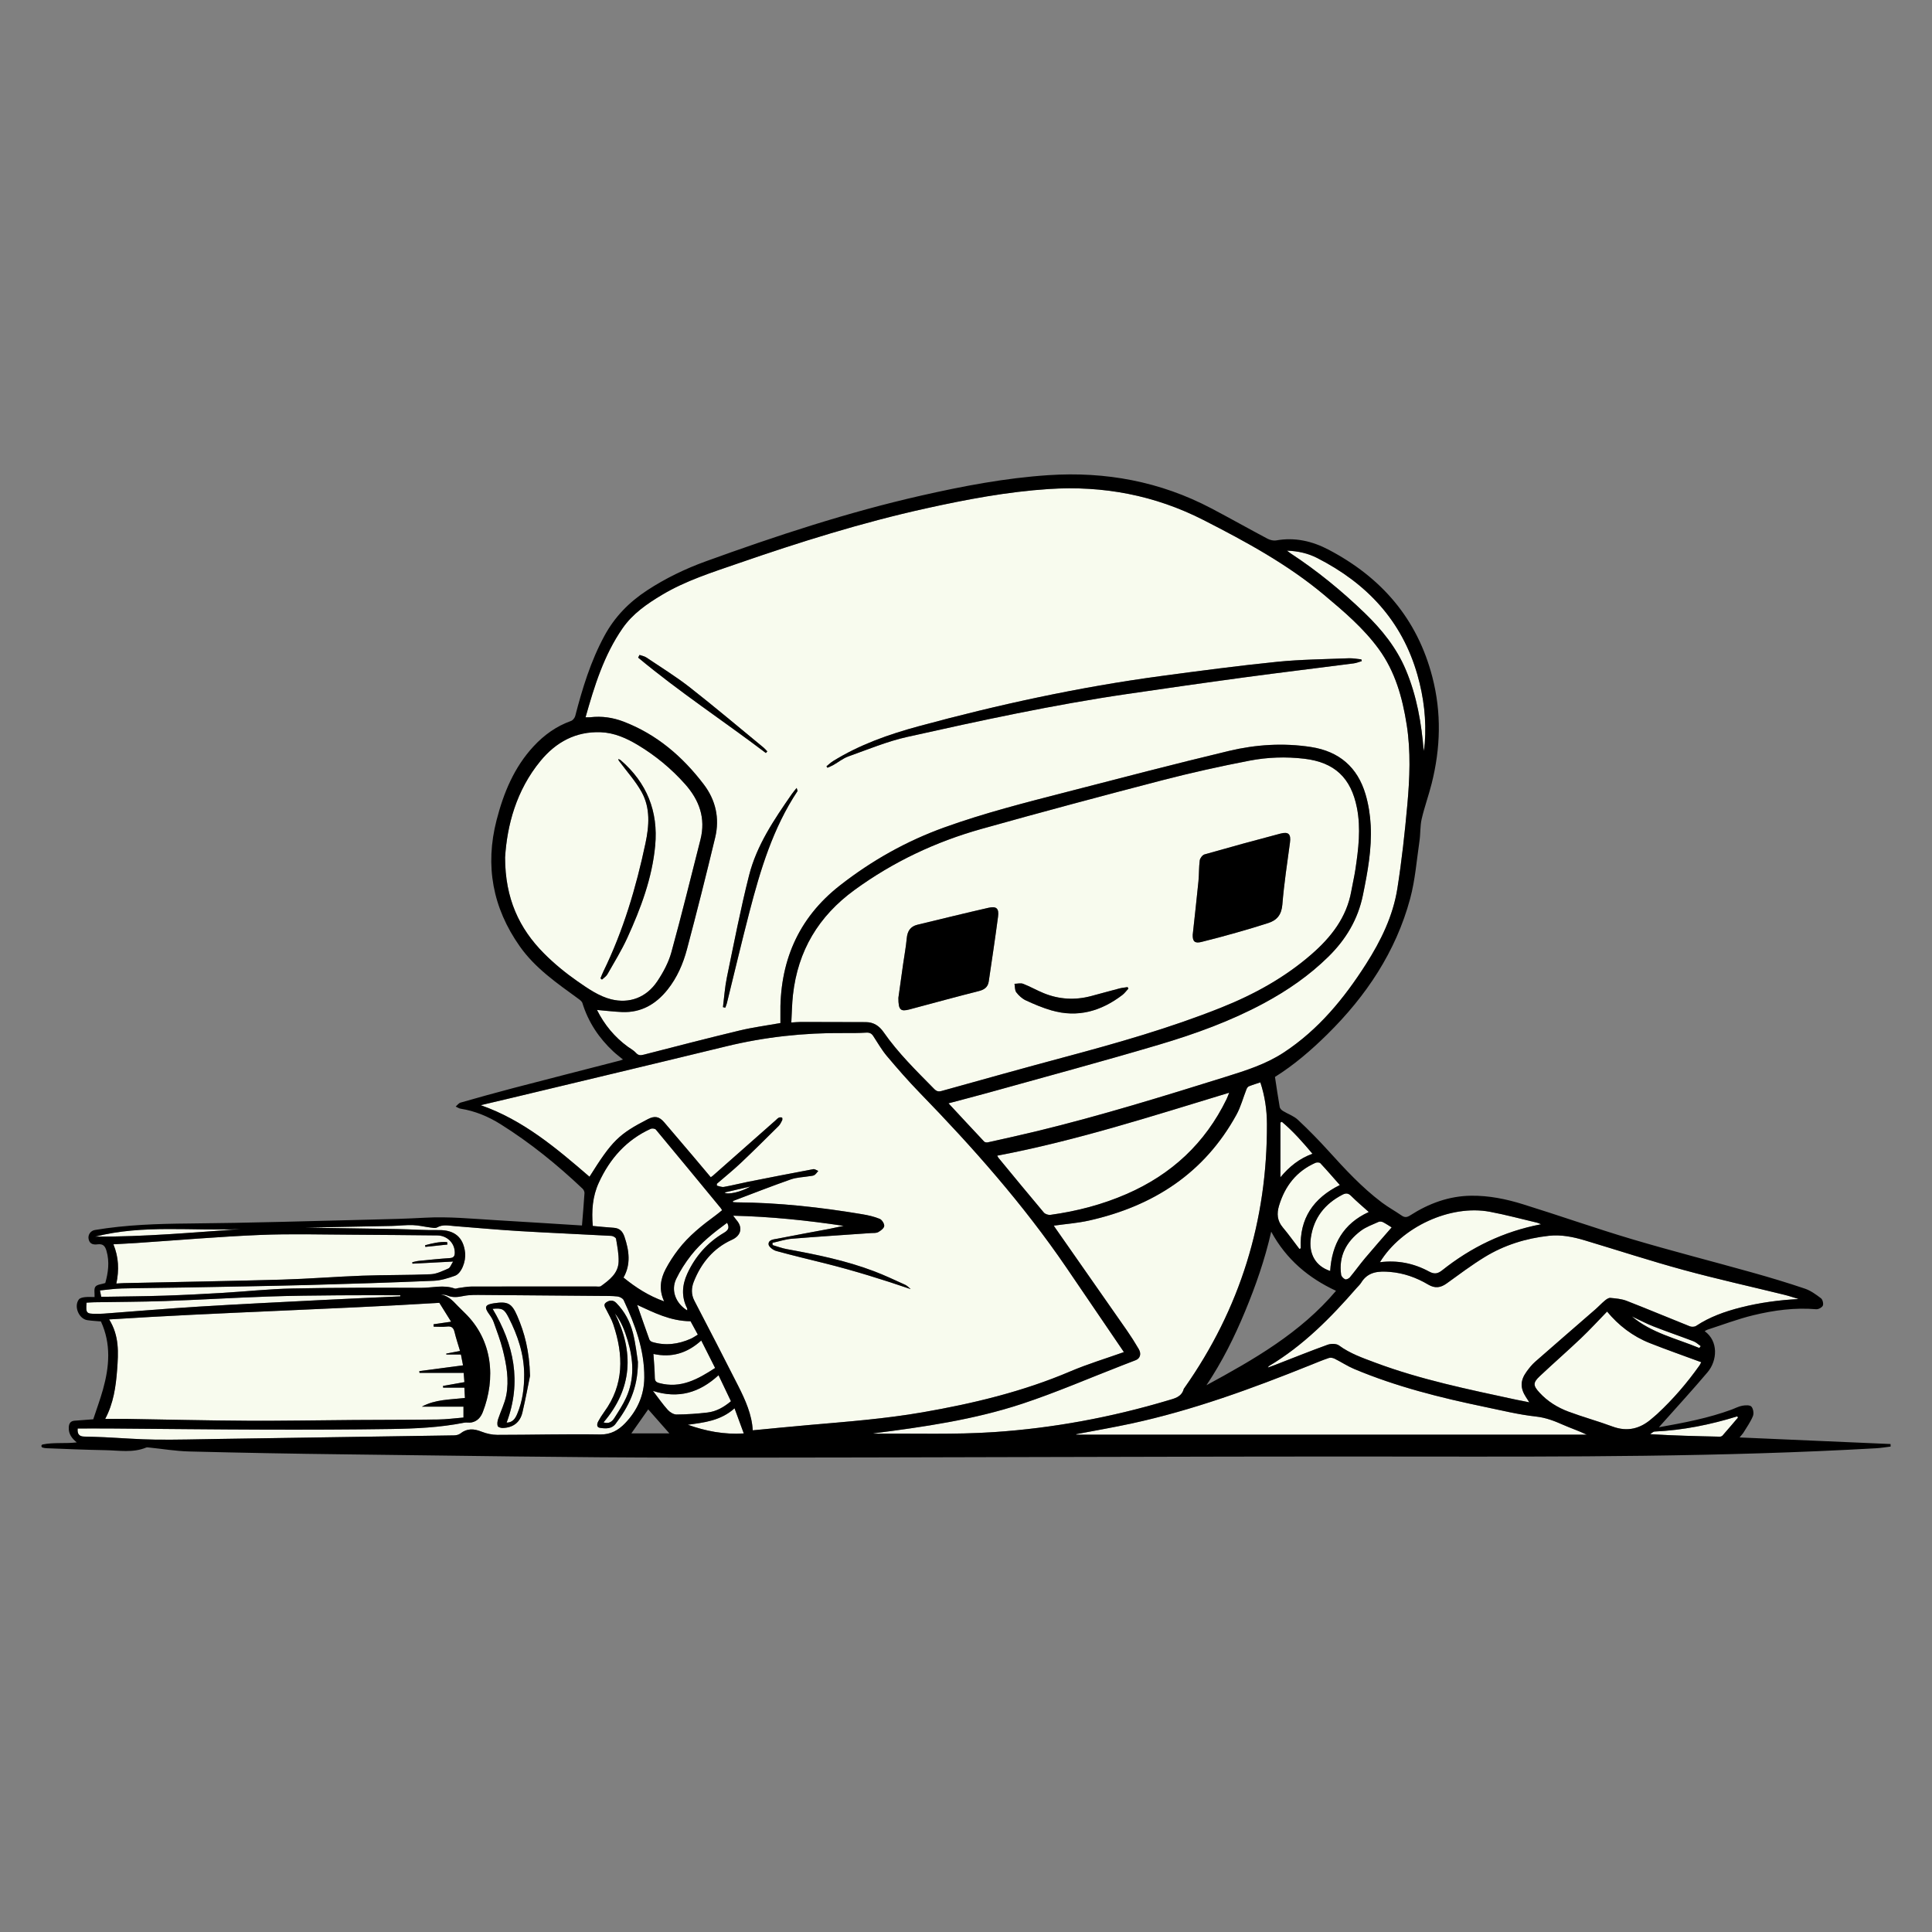 <?xml version="1.0" encoding="UTF-8"?>
<svg id="Layer_5" xmlns="http://www.w3.org/2000/svg" viewBox="0 0 1823 1823">
  <rect x="0" y="0" width="1823" height="1823" fill="#808080" stroke="none"/>
  <defs>
    <style>
      .cls-1 {
        fill: #f8fbee;
      }
    </style>
  </defs>
  <g>
    <path class="cls-1" d="M736.38,965.32c-12.98,2.33-25.87,4-38.44,7.01-30.25,7.25-60.35,15.08-90.48,22.81-3.01.77-5.14.85-7.45-1.77-2.04-2.31-5-3.81-7.56-5.68-12.58-9.19-22.18-20.82-29.14-34.75,8.08.7,15.81,1.64,23.57,1.97,18.13.77,32.06-7.42,43.04-21.18,8.97-11.25,14.65-24.35,18.28-38.04,9.32-35.04,18.17-70.21,26.64-105.47,4.36-18.15.51-35.27-10.79-50.12-20.01-26.29-44.39-47.24-75.67-59.22-10.12-3.87-20.58-5.4-31.4-4.12-1.46.17-2.95.02-4.46.02,8.34-29.48,17.28-58.54,34.93-83.98,9.54-13.76,22.95-22.99,37.03-31.43,22.47-13.46,47.27-21.25,71.8-29.74,58.2-20.14,116.92-38.56,177.1-51.87,38.36-8.48,76.98-15.79,116.27-18.36,51.27-3.35,100.07,5.82,146.05,29.31,39.95,20.41,79.31,41.74,113.87,70.73,18.5,15.52,36.95,31.14,51.34,50.86,15.57,21.32,22.39,45.86,26.41,71.4,3.97,25.2,2.88,50.55.61,75.76-2.38,26.34-5.26,52.7-9.38,78.82-4.1,25.99-15.55,49.38-29.65,71.46-20.7,32.42-44.68,61.66-77.26,83.17-16.99,11.22-35.94,17.16-54.98,23.11-58.91,18.4-117.87,36.63-177.88,51.21-15.52,3.77-31.12,7.19-46.7,10.66-1.06.24-2.76,0-3.43-.72-11.17-11.84-22.21-23.79-33.66-36.12,13.19-3.51,25.88-6.76,38.5-10.28,53.5-14.92,107.16-29.32,160.39-45.13,33.96-10.08,67.37-22.2,98.7-39.04,22.19-11.94,42.9-26.2,60.97-44.01,16.42-16.18,27.77-35.02,32.45-57.89,4.45-21.75,8.52-43.55,7.38-65.81-.51-9.88-2.08-19.94-4.88-29.41-7.55-25.59-24.93-40.54-51.49-44.63-26.06-4.01-52.04-2.35-77.38,3.7-51.27,12.25-102.28,25.63-153.33,38.78-38.81,10-77.67,19.84-115.45,33.47-35.73,12.88-68.31,31.25-98.2,54.6-40.11,31.32-57.3,73.01-56.26,123.09.05,2.3,0,4.59,0,6.81ZM1284.95,623.8c-.14-.54-.29-1.08-.43-1.62-3.95-.37-7.92-1.2-11.85-1.04-22.62.92-45.33,1.08-67.83,3.36-36.42,3.68-72.73,8.5-109.01,13.37-77.45,10.39-153.64,26.97-229.02,47.42-28.26,7.67-55.73,17.34-80.78,32.9-2.22,1.38-4.14,3.25-6.19,4.89.3.45.59.91.89,1.36,1.87-.85,3.81-1.56,5.59-2.57,4.75-2.69,9.14-6.32,14.19-8.12,18.38-6.56,36.6-14.18,55.55-18.41,68.83-15.35,137.76-30.31,207.6-40.51,36.72-5.36,73.45-10.66,110.23-15.62,34.46-4.65,68.98-8.79,103.46-13.25,2.58-.33,5.07-1.42,7.6-2.15ZM682.17,950.3c.72.18,1.44.36,2.17.53.51-1.37,1.15-2.71,1.5-4.13,7.09-28.67,13.85-57.42,21.27-86.01,10.36-39.95,22.25-79.36,45.41-114.26.16-.25-.22-.85-.83-2.95-1.97,2.5-3.47,4.2-4.75,6.05-16.5,23.82-32.91,47.96-40.11,76.36-8.07,31.85-14.3,64.18-20.96,96.37-1.9,9.2-2.5,18.67-3.7,28.02ZM722.64,710.52c.46-.5.93-1.01,1.39-1.51-1.16-1.19-2.22-2.5-3.49-3.55-23.13-19-45.99-38.35-69.56-56.8-13.06-10.23-27.28-18.98-41.07-28.26-1.86-1.25-4.3-1.63-6.47-2.42-.43.84-.87,1.68-1.3,2.52,38.55,32.17,80.54,59.74,120.5,90.02Z"/>
    <path class="cls-1" d="M556.25,1110.33c-31.18-26.87-62.51-53.5-102.65-67.51,9.29-2.18,18.46-4.31,27.62-6.5,67.95-16.29,135.93-32.44,203.82-48.97,36.63-8.92,73.72-12.93,111.36-12.59,6.99.06,14,.03,20.98-.39,3.1-.19,5,.73,6.63,3.21,4.2,6.4,8.02,13.14,12.93,18.97,9.97,11.83,20.16,23.53,30.95,34.61,50.13,51.54,97.64,105.25,138.26,164.75,17.93,26.26,35.79,52.57,53.67,78.86.45.66.78,1.38.61,1.07-16.91,6.02-34.09,11.18-50.5,18.18-44.87,19.12-91.78,30.35-139.62,38.64-35.5,6.15-71.34,8.85-107.15,11.97-17.56,1.53-35.09,3.31-52.87,4.99-.78-14.74-6.92-28.5-13.73-41.95-13.6-26.86-27.43-53.6-41.33-80.31-3.13-6.01-2.87-12.12-.61-17.88,6.95-17.69,18.6-31.77,36-39.63,9.11-4.12,10.06-11.89,4.65-18.23-.94-1.1-1.77-2.31-3.45-4.52,35.64.85,69.94,4.44,104.34,9.59-2.21.46-4.42.92-6.62,1.38-2.28.48-4.54,1.01-6.82,1.44-16.41,3.09-32.84,6.05-49.22,9.3-3.36.67-8.5.84-8.28,5.3.11,2.26,4.27,5.45,7.15,6.25,15.49,4.3,31.17,7.96,46.77,11.88,26.97,6.78,53.49,15.01,80.22,24.14-1.72-1.38-3.25-3.17-5.19-4.06-9.64-4.39-19.24-8.92-29.13-12.7-26.76-10.21-54.71-15.87-82.78-21-4.49-.82-8.82-2.51-13.22-3.79-.05-.7-.1-1.4-.16-2.1,6.1-1.34,12.14-3.38,18.3-3.89,24.84-2.04,49.72-3.59,74.59-5.34,2.32-.16,4.98.14,6.87-.89,2.36-1.29,5.45-3.59,5.7-5.74.25-2.15-2.11-5.9-4.22-6.77-5.17-2.13-10.79-3.4-16.34-4.34-39.3-6.6-78.82-10.98-118.73-11.26-1.13,0-2.25-.12-3.38-.19,0-.53-.08-1.04.01-1.08,18.12-6.86,36.16-13.95,54.44-20.35,5.7-2,12.07-2.11,18.12-3.12,1.47-.24,3.14-.28,4.31-1.04,1.42-.93,2.39-2.53,3.55-3.84-1.56-.6-3.26-1.94-4.66-1.68-20.69,3.87-41.34,7.91-61.98,12.01-7.48,1.48-14.87,3.41-22.38,4.73-2.07.36-4.41-.75-6.62-1.19,0-.59-.02-1.18-.02-1.77,7.52-6.51,15.29-12.75,22.51-19.57,12.09-11.42,23.88-23.16,35.69-34.88,1.49-1.47,2.46-3.53,3.41-5.45.35-.7.19-2.45-.12-2.55-.93-.3-2.2-.34-3.05.09-1.16.57-2.06,1.65-3.06,2.53-19.72,17.42-39.44,34.84-59.17,52.25-.48.42-1.04.74-1.97,1.4-5.73-6.81-11.37-13.55-17.05-20.25-8.94-10.54-17.88-21.08-26.88-31.58-4.75-5.54-8.96-6.3-15.41-2.97-27.46,14.14-33.75,20.34-55.06,54.32Z"/>
    <path class="cls-1" d="M746.67,964.82c.52-9.05.61-17.67,1.56-26.19,4.65-41.52,24.07-74.09,58.03-98.85,36.55-26.65,76.66-45.53,119.91-57.66,56.68-15.9,113.56-31.1,170.53-45.91,27.18-7.06,54.65-13.15,82.22-18.47,16.97-3.28,34.37-3.88,51.74-1.84,28.53,3.36,44.16,17.94,49.73,46.39,3.82,19.51,1.42,38.81-1.46,58.1-1.03,6.9-2.66,13.72-3.9,20.59-4.45,24.78-19.02,43.3-37.29,59.26-25.34,22.13-54.34,38.07-85.55,50.53-48.47,19.36-98.5,33.54-148.81,47-38.39,10.27-76.66,21.01-114.95,31.66-2.98.83-4.83.24-6.97-1.94-16.81-17.1-34.01-33.85-47.78-53.66-4.02-5.78-9.32-9.37-16.63-9.38-20.47-.04-40.93-.13-61.4-.15-2.63,0-5.27.28-8.98.5ZM1125.44,882.06c-.19,6.28,1.94,8.29,8.13,6.77,10.96-2.7,21.87-5.65,32.73-8.72,10.23-2.9,20.44-5.91,30.54-9.2,8.29-2.71,12.41-8.02,13.17-17.47,1.57-19.51,4.55-38.91,7.16-58.32,1.06-7.89-1.18-10.58-8.94-8.55-23.94,6.29-47.82,12.84-71.63,19.63-1.95.56-4.26,3.54-4.54,5.64-.87,6.5-.58,13.16-1.23,19.7-1.66,16.86-3.59,33.69-5.41,50.53ZM847.7,941.61c-.04,11.48,2.03,13.1,10.68,10.81.8-.21,1.6-.44,2.4-.66,20.99-5.59,41.94-11.35,63-16.66,5.23-1.32,8.4-3.82,9.17-9.03,3.01-20.37,6.09-40.73,8.78-61.15,1.02-7.73-1.46-10.06-9.06-8.34-22.35,5.07-44.6,10.61-66.9,15.95-6.81,1.63-9.57,6.1-10.19,12.9-.75,8.23-2.3,16.39-3.47,24.59-1.61,11.31-3.17,22.63-4.42,31.58ZM1064.73,932.82c-.25-.46-.51-.93-.76-1.39-2.56.41-5.16.61-7.66,1.26-8.99,2.33-17.93,4.86-26.91,7.23-15.13,3.99-30.03,3.14-44.5-2.74-6.59-2.68-12.82-6.28-19.45-8.86-2.37-.92-5.44-.07-8.19-.02.51,2.73.21,6.08,1.71,8.06,2.34,3.08,5.55,6,9.03,7.61,7.8,3.62,15.82,7.01,24.07,9.4,24.8,7.19,46.93.78,66.97-14.51,2.17-1.66,3.81-4.01,5.69-6.03Z"/>
    <path class="cls-1" d="M476.59,809.11c1.89-30.44,10.55-63.32,33.41-91.1,14.63-17.78,33.24-27.99,56.88-27.09,12.85.49,24.3,5.64,35.05,12.09,16.65,10,31.53,22.3,44.47,36.83,13.43,15.08,19.71,32.22,14.53,52.49-9.06,35.46-17.71,71.03-27.45,106.3-2.65,9.59-7.65,18.89-13.22,27.23-10.33,15.46-26.35,21.37-43.67,17.05-11.35-2.83-21.96-10.2-31.82-17.08-11.16-7.78-21.85-16.56-31.44-26.19-23.47-23.58-36.7-51.93-36.73-90.53ZM566.58,923.17c.48.39.95.77,1.43,1.16,1.73-1.64,3.98-2.98,5.11-4.96,6.48-11.4,13.43-22.63,18.86-34.53,12.66-27.75,23.41-56.3,26.26-86.96,3-32.24-7.88-59.36-32.61-80.62-.59-.51-1.46-.7-2.19-1.04.1,1.23.68,1.76,1.14,2.38,7.08,9.57,15.26,18.54,20.94,28.88,8.32,15.12,7.02,31.85,3.56,48.18-8.84,41.73-20.9,82.43-39.68,120.91-1.05,2.15-1.87,4.4-2.8,6.6Z"/>
    <path class="cls-1" d="M437.31,1327.29v10.28c-8.05.65-15.96,1.74-23.88,1.84-26.46.34-52.92.29-79.38.47-33.46.23-66.92.89-100.38.71-37.78-.2-75.56-1.14-113.34-1.72-6.77-.1-13.54-.01-21.1-.01,7.83-14.71,10.07-30.37,11.26-46.34,1.2-16.06,2.16-31.97-7.53-47.54,104.49-6.69,208.44-9.34,311.58-15.66,3.63,5.81,7.26,11.63,11.12,17.82-6.15.9-11.37,1.66-16.6,2.42.04.75.08,1.5.12,2.25,4.16,0,8.37.38,12.47-.1,4.36-.52,6.24,1.09,7.23,5.19,1.39,5.79,3.3,11.46,5.19,17.84-4.58.87-8.78,1.68-12.98,2.48.02.3.04.59.06.89h13.76c.69,3.56,1.31,6.73,1.98,10.19-14.03,1.86-27.64,3.67-41.24,5.48.05.53.1,1.07.15,1.6h41.69c.22,2.7.46,5.68.7,8.78-7.08,1.26-13.63,2.42-20.18,3.58.04.54.07,1.07.11,1.61h20.04c.19,3.65.35,6.51.52,9.76-14,1.58-27.97,1.28-40.64,8.18h39.24Z"/>
    <path class="cls-1" d="M823.82,1352.55c47.81-6.11,95.31-12.96,140.93-28.06,31.84-10.54,62.73-23.95,94.04-36.09,4.27-1.65,8.53-3.36,12.82-4.96,4.1-1.53,5.59-5.85,2.94-10.41-3.59-6.18-7.44-12.23-11.53-18.1-22.34-32.1-44.79-64.13-67.2-96.19-.55-.78-1.05-1.59-1.48-2.24,11.33-1.6,22.61-2.41,33.51-4.87,60.36-13.61,108.54-44.55,138.89-99.87,4.1-7.47,6.27-15.98,9.44-23.97.43-1.09,1.3-2.39,2.29-2.79,3.49-1.41,7.13-2.48,10.8-3.7,4.26,12.96,6.14,25.84,6.2,39.07.4,91.34-25.23,174.53-77.87,249.29-.19.27-.49.51-.57.81-2.12,7.87-8.81,9.09-15.34,11.04-53.46,15.93-108.11,26.06-163.63,29.79-37.3,2.51-74.85,1.15-112.29,1.51-.64,0-1.28-.17-1.93-.26Z"/>
    <path class="cls-1" d="M1697.05,1225.72c-18.51.99-36.61,3.42-54.41,7.94-14.9,3.78-29.28,8.83-42.24,17.43-1.44.96-4.18,1.06-5.85.39-19.92-7.93-39.68-16.27-59.66-24.04-4.78-1.86-10.2-2.28-15.38-2.78-1.65-.16-3.71,1.3-5.18,2.52-3.09,2.57-5.82,5.56-8.85,8.2-18.96,16.51-38.01,32.91-56.89,49.51-3.1,2.72-5.74,6.06-8.17,9.41-6.03,8.31-6.07,15.48-.51,24.04.8,1.23,1.6,2.46,3.15,4.84-5.04-1-8.99-1.71-12.91-2.56-44.71-9.66-89.56-18.79-132.57-34.9-11.83-4.43-23.74-8.56-34.16-16.22-2.46-1.81-7.53-1.79-10.69-.65-16.73,6.04-33.24,12.71-49.83,19.15-1.99.77-4.01,1.46-6.54,2.39.51-.77.65-1.22.95-1.4,32.37-19.25,58.38-45.65,82.85-73.77,1.42-1.63,3.11-3.1,4.22-4.93,6.42-10.52,16.51-11.05,27.13-10.17,13.02,1.07,25.07,5.39,36.19,11.99,6.42,3.81,11.71,2.96,17.47-1.19,11.73-8.47,23.35-17.19,35.66-24.75,18.54-11.38,39.02-17.74,60.64-20.12,11.6-1.28,22.91,1.02,33.97,4.33,31.01,9.29,61.81,19.37,93.03,27.88,31.57,8.6,63.56,15.67,95.34,23.49,4.47,1.1,8.83,2.62,13.25,3.94Z"/>
    <path class="cls-1" d="M73.3,1347.9c10.68,0,21.28-.07,31.89.01,48.46.35,96.92.94,145.37,1.07,39.46.11,78.94,0,118.4-.6,23.11-.35,46.24-1.42,69.03-5.95,2.2-.44,4.61.2,6.82-.22,5.6-1.06,8.88-4.9,10.84-10.01,12.02-31.19,9.63-67.43-17.1-93.35-2.15-2.09-4.31-4.18-6.38-6.34-5.33-5.56-10.46-11.46-19.33-10.96,3.04.22,6.4-.33,9.05.81,5.27,2.26,10.08,1.62,15.48.51,5.94-1.22,12.24-.99,18.38-.96,36.97.23,73.93.57,110.9.9,5.33.05,10.69-.09,15.97.51,2.11.24,5.05,1.74,5.86,3.49,10.79,23.21,19.69,46.97,19.47,73.14-.15,16.88-6.78,31.22-18.19,43.08-6.09,6.33-13.24,10.69-23.46,10.52-32.3-.54-64.62.37-96.93.37-4.98,0-10.24-1.13-14.88-2.98-7.25-2.9-13.69-3.39-20.13,1.73-1.52,1.2-3.96,1.7-5.99,1.73-73.94,1.18-147.89,2.28-221.83,3.37-19.98.29-39.97.89-59.94.64-15.95-.2-31.88-1.5-47.82-2.25-6.48-.3-12.97-.47-19.46-.63-4.7-.11-6.5-2.56-6.02-7.62ZM500.12,1298.27c-.62-23.76-5.12-40.56-12.1-56.7-5.16-11.93-8.95-13.72-21.72-11.88-8.72,1.26-9.68,3.62-4.57,10.57,1.66,2.25,3.19,4.75,4.12,7.36,3.06,8.59,6.33,17.16,8.55,25.98,3.54,14.07,6.09,28.5,3.3,42.95-1.48,7.7-5.21,14.94-7.68,22.47-.67,2.05-1.01,4.56-.41,6.52.32,1.03,3.01,1.91,4.61,1.87,9.77-.25,16.47-5.11,18.71-14.64,3.14-13.34,5.6-26.83,7.18-34.52ZM601.93,1285.12c-.97-5.92-2.04-16.73-4.65-27.14-2.68-10.69-7.82-20.45-15.74-28.5-3.07-3.12-6.37-2.68-9.47-.61-3.11,2.07-1.19,4.55.04,6.96,2.33,4.58,4.97,9.08,6.6,13.92,9.7,28.81,10.28,56.75-8.65,82.62-2.05,2.81-3.92,5.78-5.57,8.84-1.25,2.33-1.76,5.55,1.56,6.07,5.22.82,11.06,1.18,14.75-3.7,11.99-15.87,21.17-32.93,21.13-58.45Z"/>
    <path class="cls-1" d="M1015.41,1353.26c17.43-3.34,34.94-6.32,52.28-10.08,58.04-12.56,113.57-32.92,168.52-55,5.86-2.36,11.7-4.81,17.68-6.83,1.57-.53,3.86-.09,5.43.69,6.24,3.1,12.1,7.02,18.5,9.71,39.74,16.71,81.36,27.09,123.42,35.83,15.95,3.31,31.88,7.26,48.02,9.02,9.42,1.03,17.47,4.18,25.78,7.87,7.24,3.21,14.8,5.68,22.15,9.24h-481.55c-.08-.15-.15-.3-.23-.46Z"/>
    <path class="cls-1" d="M109.81,1211.14c2.7-12.89,2.2-24.94-2.78-37.05,7.28-.41,14.33-.73,21.38-1.21,38.83-2.59,77.63-5.97,116.5-7.6,29.57-1.24,59.24-.35,88.86-.24,26.29.1,52.58.43,78.87.67,9.16.09,16.35,7.09,16.5,15.9.06,3.27-.74,5.22-4.62,5.48-9.76.65-19.49,1.67-29.22,2.63-2.09.21-4.14.83-6.22,1.26.04.46.07.93.11,1.39,12.3-.65,24.6-1.29,38.38-2.01-1.9,2.9-2.74,5.78-4.49,6.55-5.37,2.33-11.03,5.19-16.68,5.43-21.43.94-42.92.58-64.36,1.36-25.27.92-50.49,2.99-75.76,3.71-49.74,1.41-99.49,2.23-149.23,3.31-2.29.05-4.58.26-7.21.41ZM401.13,1174.98c.07.52.14,1.03.21,1.55,6.95-.73,13.9-1.47,20.85-2.2-.09-.77-.18-1.53-.27-2.3-7.1-.58-13.95,1.14-20.78,2.95Z"/>
    <path class="cls-1" d="M940.92,1090.48c74.6-14.14,146.1-37.32,218.93-59.42-1.04,2.57-1.65,4.37-2.47,6.07-20.22,41.6-51.94,71.03-94.23,89.47-23.06,10.05-47.11,16.31-71.94,19.72-2,.28-5.03-.72-6.29-2.22-14.39-17.05-28.53-34.3-42.73-51.51-.31-.37-.5-.83-1.26-2.11Z"/>
    <path class="cls-1" d="M626.69,1227.98c-14.77-5.29-26.78-13.07-38.36-22.47,7.08-12.52,5.34-25.4.94-38.43-1.74-5.14-4.58-8.22-10.24-8.56-6.46-.39-12.9-1.11-19.7-1.72-1.2-14.18-.28-27.76,5.62-40.67,10.39-22.75,26.04-40.5,49.11-51,1.27-.58,4-.2,4.81.77,20.47,24.56,40.78,49.25,61.11,73.93.41.5.72,1.09,1.38,2.11-1.93,1.55-3.76,3.14-5.71,4.57-13.05,9.59-25.76,19.61-35.67,32.57-4.42,5.79-8.48,11.97-11.87,18.41-4.96,9.42-6.59,19.43-1.42,30.51Z"/>
    <path class="cls-1" d="M285.48,1158.35c27.32-.51,55.75-1.02,84.18-1.61,6.65-.14,13.32-1.02,19.95-.79,5.52.19,11,1.58,16.52,2.27,2.1.26,4.69.83,6.3-.08,5.42-3.08,10.93-1.68,16.46-1.25,20.41,1.59,40.8,3.49,61.23,4.71,28.92,1.73,57.86,2.92,86.79,4.51,1.57.09,4.19,1.59,4.38,2.76,1.18,7.17,2.66,14.46,2.42,21.65-.37,10.94-8.59,17.14-16.61,22.96-1.13.82-3.23.4-4.89.4-39.13,0-78.26-.05-117.39.05-4.12.01-8.23.9-12.34,1.41-1.15.14-2.46.83-3.41.48-10.48-3.81-21.13-.63-31.66-.68-40.46-.19-80.93-.22-121.38.61-22.27.46-44.49,2.89-66.74,4.2-17.94,1.06-35.89,1.98-53.85,2.57-18.28.6-36.58.72-54.87,1.04-1.65.03-3.29,0-5.09,0-.37-1.92-.7-3.65-1.15-5.97,6.95-.65,13.69-1.67,20.44-1.84,19.79-.48,39.59-.55,59.38-.92,38.95-.72,77.9-1.33,116.85-2.36,39.43-1.04,78.85-2.33,118.26-3.99,6.76-.29,13.62-2.44,20.06-4.75,6.02-2.16,10.42-13.37,9.55-21.67-1.53-14.59-10.11-21.58-24.69-21.38-13.13.18-26.27-.75-39.41-.99-29.13-.53-58.26-.93-87.4-1.38-1-.02-2,0-1.89,0Z"/>
    <path class="cls-1" d="M1516.42,1237.56c10.7,12.94,24.16,23.38,40.37,29.79,15.88,6.27,32,11.92,48.46,18-.73,1.36-1.08,2.24-1.61,2.99-11.76,16.62-24.98,31.99-39.92,45.84-1.58,1.47-3.3,2.8-4.92,4.23-10.99,9.71-23.09,12.89-37.36,7.6-13.7-5.08-27.86-8.94-41.55-14.05-10.34-3.86-19.72-9.69-27.29-17.96-6.09-6.64-6.23-9.34.29-15.47,12.84-12.09,26.14-23.69,38.93-35.83,8.41-7.99,16.26-16.58,24.6-25.15Z"/>
    <path class="cls-1" d="M1454.14,1155.19c-35.63,6.83-66.09,21.8-93.33,43.44-4.25,3.38-7.48,3.83-12.32,1.2-14.33-7.78-29.78-10.94-46.41-8.83,20.45-33.39,66.49-54.59,103.76-47.59,15,2.81,29.77,6.83,44.63,10.33.91.21,1.76.68,3.67,1.45Z"/>
    <path class="cls-1" d="M1343.39,708.68c-2.1-26.4-6.56-52.17-16.9-76.68-8.76-20.77-22.58-37.9-38.63-53.41-21.72-20.98-45-40.02-70.28-56.58-.79-.52-1.52-1.13-3.23-2.42,10.82.37,20.09,2.63,28.6,6.97,46.53,23.77,79.86,58.85,94.5,110.19,6.05,21.23,8.6,42.64,6.96,64.6-.18,2.46-.66,4.9-1.01,7.34Z"/>
    <path class="cls-1" d="M1264.25,1118.2c-24.81,12.27-38.21,31.44-36.87,59.77l-1.33.47c-5.19-6.78-10.13-13.77-15.63-20.28-5.31-6.28-5.79-12.99-3.55-20.45,5.56-18.5,16.4-32.51,34.32-40.46,1.3-.58,3.86-.53,4.67.32,6.24,6.66,12.2,13.6,18.4,20.63Z"/>
    <path class="cls-1" d="M1255.13,1199.26c-13.66-4.49-20.47-16.06-18.23-31.39,2.73-18.75,13.13-31.88,29.72-40.53,3.2-1.67,5.48-1.7,8.28,1.11,5.23,5.26,10.96,10.02,16.67,15.16-24.09,11.02-34.83,30.36-36.44,55.64Z"/>
    <path class="cls-1" d="M377.67,1223.23c-24.26,1.12-48.52,2.16-72.77,3.39-39.05,1.99-78.11,3.87-117.13,6.26-29.88,1.83-59.71,4.4-89.56,6.61-2.49.18-4.99.19-7.49.19-9.29.02-9.78-.54-9.06-10.52,2.37-.13,4.81-.33,7.26-.37,22.29-.38,44.58-.39,66.86-1.17,32.25-1.14,64.46-3.08,96.71-4.23,22.44-.8,44.91-.96,67.37-1.17,19.29-.18,38.57-.04,57.86-.04-.02.35-.04.69-.05,1.04Z"/>
    <path class="cls-1" d="M661.69,1264.86c4.4,8.72,8.64,17.13,13.08,25.94-16.27,10.55-32.39,19.68-52.65,14.26-3.06-.82-4.21-1.94-4.26-5.29-.1-7.42-.83-14.83-1.3-22.22,16.82,3.71,31.72-.46,45.13-12.69Z"/>
    <path class="cls-1" d="M689.7,1322.17c-6.74,5.65-13.85,9.68-22.12,10.65-9.68,1.14-19.46,1.82-29.2,1.88-2.81.02-6.31-2.16-8.32-4.39-4.76-5.27-8.81-11.18-13.96-17.89,24.08,7.71,43.95,1.71,61.89-14.8,3.91,8.19,7.72,16.18,11.7,24.54Z"/>
    <path class="cls-1" d="M1313.14,1158.15c-8.55,9.87-16.91,19.3-25.01,28.93-4.99,5.94-9.51,12.28-14.47,18.24-.95,1.14-3.4,2.27-4.43,1.8-1.63-.74-3.53-2.71-3.77-4.37-2.46-17.58,4.94-31.12,18.55-41.37,4.95-3.72,11.12-5.86,16.85-8.48,1.12-.51,2.96-.26,4.12.32,2.93,1.49,5.66,3.37,8.16,4.92Z"/>
    <path class="cls-1" d="M601.26,1231.3c15.83,7.24,31.24,15.24,50.34,15.42,1.77,3.25,4.18,7.7,6.86,12.61-2.44,1.44-4.45,2.9-6.67,3.89-11.76,5.22-23.87,6.81-36.38,3.04-1.06-.32-2.33-1.38-2.7-2.39-3.87-10.71-7.58-21.48-11.45-32.57Z"/>
    <path class="cls-1" d="M1238.42,1088.67c-12.44,4.48-21.99,12.28-30.24,22.2v-51.67c.45-.23.9-.46,1.35-.69,10.56,8.85,19.64,19.16,28.89,30.16Z"/>
    <path class="cls-1" d="M1639.93,1337.61c-4.84,5.66-9.65,11.35-14.57,16.95-.56.64-1.72,1.07-2.59,1.05-21.74-.46-43.49-1-65.7-2.34,1.38-.86,2.74-2.42,4.16-2.49,26.65-1.25,52.59-6.44,78.05-14.35.22.39.43.79.65,1.18Z"/>
    <path class="cls-1" d="M648.38,1236.47c-10.81-6.71-15.49-18.93-10.35-29.65,3.77-7.86,8.61-15.39,14-22.26,9.49-12.11,21.56-21.57,34.06-30.76,2.47,4.68,1.19,6.99-3.13,9.54-15.46,9.12-26.96,22.19-34.43,38.44-4.9,10.65-5.76,21.78-.17,32.73.24.47.03,1.17.03,1.96Z"/>
    <path class="cls-1" d="M648.99,1344.38c15.44-2.15,30.88-3.7,44.11-15.53,2.97,8.09,5.72,15.56,8.72,23.72-18.92,1.2-36.04-2.28-52.83-8.19Z"/>
    <path class="cls-1" d="M89.82,1166.86c45.39-11.53,91.56-5.19,137.36-7.11-45.75,3.25-91.47,7.37-137.36,7.11Z"/>
    <path class="cls-1" d="M1603.43,1271.95c-21.66-9-45.08-14.12-63.68-29.84,6.79,3.18,13.43,6.73,20.4,9.46,12.54,4.92,25.3,9.24,37.88,14.07,2.47.95,4.51,3.01,6.75,4.56-.45.59-.89,1.17-1.34,1.76Z"/>
    <path class="cls-1" d="M683.68,1125.19c8.29-1.91,15.97-3.68,24.48-5.64-8.55,5.01-21.74,8.22-24.48,5.64Z"/>
    <path class="cls-1" d="M464.81,1234.99c9.13-.81,11.03.18,15.19,8.37,8.53,16.77,14.45,34.29,14.6,53.33.1,12.84-1.52,25.46-6.55,37.42-1.81,4.3-4.21,8.17-10.01,8.28,14.47-38.62,6.79-73.84-13.23-107.39Z"/>
    <path class="cls-1" d="M569.47,1342.13c27.25-31.88,28.93-66.36,10.71-102.89,6.03,7.63,9.33,16.37,12.08,25.55,5.47,18.23,6.6,36.27-1.4,53.95-3.05,6.75-7.19,13.04-11.18,19.32-2.08,3.27-5.06,5.78-10.21,4.07Z"/>
  </g>
  <g>
    <path d="M1284.95,623.8c-2.53.74-5.02,1.82-7.6,2.15-34.48,4.46-69.01,8.6-103.46,13.25-36.78,4.96-73.51,10.25-110.23,15.62-69.84,10.2-138.78,25.16-207.6,40.51-18.95,4.23-37.17,11.85-55.55,18.41-5.05,1.8-9.44,5.43-14.19,8.12-1.78,1.01-3.72,1.72-5.59,2.57-.3-.45-.59-.91-.89-1.36,2.06-1.64,3.97-3.51,6.19-4.89,25.05-15.56,52.52-25.23,80.78-32.9,75.38-20.45,151.57-37.02,229.02-47.42,36.28-4.87,72.6-9.69,109.01-13.37,22.49-2.27,45.21-2.44,67.83-3.36,3.93-.16,7.9.67,11.85,1.04.14.54.29,1.08.43,1.62Z"/>
    <path d="M682.17,950.3c1.2-9.35,1.8-18.82,3.7-28.02,6.66-32.2,12.89-64.52,20.96-96.37,7.2-28.4,23.61-52.54,40.11-76.36,1.28-1.85,2.78-3.56,4.75-6.05.61,2.09.99,2.7.83,2.95-23.16,34.9-35.04,74.31-45.41,114.26-7.42,28.59-14.18,57.34-21.27,86.01-.35,1.41-.99,2.75-1.5,4.13-.72-.18-1.44-.36-2.17-.53Z"/>
    <path d="M722.64,710.52c-39.96-30.28-81.96-57.85-120.5-90.02.43-.84.87-1.68,1.3-2.52,2.17.78,4.61,1.17,6.47,2.42,13.79,9.27,28.01,18.03,41.07,28.26,23.57,18.45,46.43,37.8,69.56,56.8,1.27,1.05,2.33,2.36,3.49,3.55-.46.5-.93,1.01-1.39,1.51Z"/>
    <path d="M1125.43,882.06c1.82-16.84,3.74-33.67,5.41-50.53.65-6.55.35-13.2,1.23-19.7.28-2.1,2.58-5.08,4.54-5.64,23.81-6.79,47.68-13.34,71.63-19.63,7.76-2.04,10,.66,8.94,8.55-2.61,19.42-5.59,38.82-7.16,58.32-.76,9.46-4.88,14.77-13.17,17.47-10.11,3.3-20.31,6.31-30.54,9.2-10.86,3.07-21.77,6.02-32.73,8.72-6.19,1.52-8.32-.49-8.14-6.77Z"/>
    <path d="M847.7,941.61c1.25-8.95,2.82-20.27,4.42-31.58,1.16-8.2,2.71-16.36,3.47-24.59.62-6.8,3.38-11.27,10.19-12.9,22.29-5.34,44.54-10.87,66.9-15.95,7.59-1.72,10.07.61,9.06,8.34-2.68,20.41-5.77,40.78-8.78,61.15-.77,5.2-3.95,7.71-9.17,9.03-21.06,5.31-42.01,11.07-63,16.66-.8.21-1.6.44-2.4.66-8.65,2.29-10.71.67-10.68-10.81Z"/>
    <path d="M1064.73,932.82c-1.89,2.03-3.53,4.38-5.69,6.03-20.03,15.29-42.16,21.7-66.97,14.51-8.25-2.39-16.27-5.78-24.07-9.4-3.48-1.61-6.69-4.53-9.03-7.61-1.5-1.98-1.2-5.33-1.71-8.06,2.75-.04,5.81-.9,8.19.02,6.63,2.58,12.86,6.18,19.45,8.86,14.48,5.89,29.38,6.74,44.5,2.74,8.98-2.37,17.92-4.89,26.91-7.23,2.49-.65,5.1-.85,7.66-1.26.25.46.51.93.76,1.39Z"/>
    <path d="M566.58,923.17c.93-2.2,1.76-4.46,2.8-6.6,18.78-38.48,30.84-79.19,39.68-120.91,3.46-16.33,4.76-33.06-3.56-48.18-5.69-10.34-13.87-19.31-20.94-28.88-.46-.62-1.04-1.15-1.14-2.38.74.34,1.6.53,2.19,1.04,24.73,21.26,35.61,48.38,32.61,80.62-2.85,30.66-13.6,59.21-26.26,86.96-5.43,11.9-12.38,23.13-18.86,34.53-1.13,1.98-3.38,3.33-5.11,4.96-.48-.39-.95-.77-1.43-1.16Z"/>
    <path d="M500.12,1298.27c-1.58,7.69-4.04,21.18-7.18,34.52-2.24,9.53-8.94,14.39-18.71,14.64-1.6.04-4.29-.84-4.61-1.87-.6-1.96-.27-4.48.41-6.52,2.47-7.53,6.2-14.78,7.68-22.47,2.79-14.45.24-28.88-3.3-42.95-2.22-8.82-5.5-17.39-8.55-25.98-.93-2.62-2.47-5.11-4.12-7.36-5.12-6.95-4.15-9.31,4.57-10.57,12.77-1.85,16.55-.05,21.72,11.88,6.98,16.13,11.48,32.94,12.1,56.7ZM464.81,1234.99c20.02,33.55,27.69,68.77,13.23,107.39,5.81-.11,8.21-3.98,10.01-8.28,5.03-11.96,6.65-24.58,6.55-37.42-.14-19.04-6.07-36.56-14.6-53.33-4.16-8.19-6.07-9.18-15.19-8.37Z"/>
    <path d="M601.93,1285.12c.04,25.53-9.15,42.59-21.13,58.45-3.69,4.88-9.52,4.51-14.75,3.7-3.32-.52-2.81-3.74-1.56-6.07,1.65-3.06,3.51-6.03,5.57-8.84,18.93-25.87,18.35-53.82,8.65-82.62-1.63-4.83-4.26-9.34-6.6-13.92-1.23-2.41-3.14-4.89-.04-6.96,3.1-2.06,6.4-2.51,9.47.61,7.91,8.05,13.06,17.8,15.74,28.5,2.61,10.42,3.68,21.22,4.65,27.14ZM569.47,1342.13c5.15,1.71,8.12-.8,10.21-4.07,3.99-6.28,8.13-12.57,11.18-19.32,8-17.68,6.87-35.72,1.4-53.95-2.75-9.18-6.05-17.92-12.08-25.55,18.22,36.52,16.53,71.01-10.71,102.89Z"/>
    <path d="M401.13,1174.98c6.83-1.82,13.68-3.53,20.78-2.95.09.77.18,1.53.27,2.3-6.95.73-13.9,1.47-20.85,2.2-.07-.52-.14-1.03-.21-1.55Z"/>
    <path d="M1203.04,1016.17c1.51,9.84,2.84,19.2,4.49,28.5.24,1.37,1.77,2.82,3.08,3.63,4.62,2.85,10.12,4.65,13.98,8.26,9.96,9.3,19.54,19.08,28.7,29.17,15.8,17.41,31.7,34.69,50.57,48.89,5.96,4.49,12.57,8.11,18.73,12.36,2.91,2.01,5.08,1.72,8.02-.16,17.56-11.25,36.54-18.32,57.67-18.56,16.66-.19,32.86,3.12,48.59,8,34.31,10.64,68.2,22.64,102.63,32.88,37.77,11.23,75.98,20.96,113.92,31.6,16.65,4.67,33.22,9.64,49.59,15.18,5.51,1.86,10.55,5.55,15.25,9.13,1.56,1.19,2.51,5.12,1.73,6.91-.78,1.77-4.19,3.58-6.29,3.41-20.17-1.71-39.97.97-59.38,5.68-14.65,3.55-28.84,8.99-43.22,13.62-.89.29-1.68.89-2.59,1.4,13.11,9.44,11.98,27.75,2.75,38.69-14.16,16.79-29.06,32.95-43.64,49.37-.53.6-1.06,1.2-2.29,2.61,23.96-4.28,46.83-8.64,68.81-16.75,3.28-1.21,6.44-2.97,9.82-3.57,2.85-.51,7.08-.79,8.6.81,1.77,1.88,2.5,6.41,1.49,8.91-2.21,5.47-5.75,10.41-8.85,15.5-.83,1.37-2.01,2.52-3.78,4.71,48.13,2.1,95.29,4.15,142.46,6.21.03.8.05,1.6.08,2.4-4.57.55-9.12,1.34-13.7,1.6-145.57,8.26-291.26,8-437,7.82-229.69-.27-459.38,1.11-689.08,1-106.1-.05-212.19-1.85-318.28-3.08-49.13-.57-98.26-1.48-147.37-2.72-12.74-.32-25.43-2.47-38.15-3.76-.81-.08-1.74-.24-2.45.06-12.56,5.21-25.64,2.7-38.52,2.48-18.47-.32-36.92-1.12-55.38-1.84-1.28-.05-2.56-.25-3.83-.61-1.52-.43-1.49-2.62.06-2.94,10.42-2.16,21.11-.62,32.17-1.95-4.75-3.87-7.82-8.06-7.55-14.07.17-3.78,1.58-6.07,5.43-6.4,6.1-.52,12.21-.93,17.68-1.34,3.16-9.6,6.56-18.76,9.18-28.14,5.99-21.44,7.86-42.89-1.94-64.17-3.9-.36-8.38-.55-12.78-1.21-8.05-1.2-12.99-13.03-8.04-19.57,1.05-1.39,3.71-1.94,5.71-2.16,3.1-.35,6.26-.09,9.1-.09.19-3.68-.77-7.73.83-9.8,1.63-2.11,5.78-2.26,9.29-3.42,2.66-9.54,4.25-19.85,1.1-30.52-1.35-4.56-3.39-6.62-8.35-6.01-3.71.46-7.44.03-8.48-4.92-.85-4.04,1.83-7.9,5.9-8.59,29.59-4.97,59.38-5.88,89.36-6.14,56.78-.51,113.55-2.29,170.31-3.65,17.31-.41,34.63-.85,51.91-1.81,22.19-1.23,44.22.98,66.29,2.28,27.56,1.62,55.11,3.4,81.76,5.06.85-10.54,1.75-20.53,2.37-30.53.09-1.38-.78-3.22-1.82-4.2-23.87-22.62-49.33-43.26-77.22-60.76-11.64-7.3-24.16-12.56-37.87-14.72-1.61-.25-3.08-1.33-4.62-2.03,1.52-1.27,2.85-3.22,4.59-3.71,16.45-4.7,32.94-9.32,49.49-13.64,33.63-8.79,67.32-17.37,100.98-26.05.77-.2,1.5-.53,2.76-.99-3.28-2.71-6.3-4.97-9.04-7.52-13.66-12.73-23.67-27.79-29.21-45.75-.5-1.62-2.38-2.98-3.89-4.09-20.05-14.61-40.61-28.71-55.17-49.37-25.59-36.3-33.03-75.99-21.92-119.15,6.65-25.83,16.6-49.92,35.03-69.75,9.88-10.64,21.41-18.9,35.24-23.83,1.69-.6,3.47-2.84,3.94-4.65,6.78-26.13,14.6-51.77,27.58-75.72,9.74-17.96,23.34-31.78,40.22-42.83,17.36-11.36,35.86-20.32,55.35-27.38,66.67-24.17,133.96-46.32,203.18-62.04,39.61-8.99,79.5-16.61,120.14-19.29,54.05-3.57,105.5,5.97,153.65,31.28,17.82,9.37,35.36,19.28,53.15,28.71,2.39,1.27,5.66,2.02,8.26,1.56,17.55-3.12,33.95.7,49.26,8.74,49.75,26.11,83.74,64.95,98.03,120.39,8.69,33.71,7.68,66.88-.67,100.19-2.82,11.27-6.85,22.25-9.46,33.56-1.55,6.72-1.06,13.89-2.07,20.77-2.67,18.2-4.05,36.78-8.81,54.43-13.51,50.11-41.52,91.86-78.18,128.01-15.18,14.97-31.32,28.88-49.39,40.2ZM736.38,965.32c0-2.22.04-4.51,0-6.81-1.04-50.08,16.15-91.77,56.26-123.09,29.89-23.35,62.47-41.71,98.2-54.6,37.78-13.63,76.64-23.47,115.45-33.47,51.05-13.15,102.06-26.53,153.33-38.78,25.34-6.05,51.33-7.71,77.38-3.7,26.56,4.08,43.93,19.03,51.49,44.63,2.8,9.47,4.37,19.53,4.88,29.41,1.14,22.26-2.92,44.06-7.38,65.81-4.68,22.87-16.03,41.7-32.45,57.89-18.07,17.81-38.77,32.07-60.97,44.01-31.32,16.85-64.74,28.96-98.7,39.04-53.24,15.81-106.89,30.2-160.39,45.13-12.62,3.52-25.32,6.77-38.5,10.28,11.45,12.33,22.5,24.28,33.66,36.12.67.71,2.37.95,3.43.72,15.59-3.48,31.19-6.9,46.7-10.66,60.01-14.58,118.97-32.81,177.88-51.21,19.05-5.95,37.99-11.89,54.98-23.11,32.58-21.51,56.56-50.75,77.26-83.17,14.1-22.08,25.55-45.47,29.65-71.46,4.12-26.12,7-52.47,9.38-78.82,2.28-25.21,3.36-50.56-.61-75.76-4.02-25.54-10.84-50.08-26.41-71.4-14.4-19.71-32.85-35.34-51.34-50.86-34.56-28.99-73.93-50.33-113.87-70.73-45.97-23.48-94.78-32.66-146.05-29.31-39.29,2.57-77.91,9.87-116.27,18.36-60.18,13.31-118.9,31.74-177.1,51.87-24.53,8.49-49.33,16.28-71.8,29.74-14.08,8.44-27.48,17.67-37.03,31.43-17.65,25.43-26.59,54.5-34.93,83.98,1.52,0,3.01.15,4.46-.02,10.82-1.27,21.28.25,31.4,4.12,31.28,11.98,55.67,32.93,75.67,59.22,11.29,14.84,15.14,31.97,10.79,50.12-8.46,35.26-17.32,70.43-26.64,105.47-3.64,13.68-9.31,26.79-18.28,38.04-10.97,13.76-24.91,21.95-43.04,21.18-7.76-.33-15.49-1.28-23.57-1.97,6.96,13.93,16.56,25.57,29.14,34.75,2.55,1.86,5.52,3.37,7.56,5.68,2.31,2.62,4.44,2.54,7.45,1.77,30.13-7.72,60.24-15.56,90.48-22.81,12.57-3.01,25.46-4.69,38.44-7.01ZM556.25,1110.33c21.31-33.97,27.6-40.17,55.06-54.32,6.45-3.32,10.66-2.57,15.41,2.97,8.99,10.5,17.94,21.04,26.88,31.58,5.68,6.7,11.32,13.44,17.05,20.25.93-.65,1.5-.97,1.97-1.4,19.73-17.41,39.45-34.83,59.17-52.25,1-.88,1.9-1.96,3.06-2.53.86-.42,2.13-.39,3.05-.09.31.1.47,1.84.12,2.55-.96,1.91-1.93,3.97-3.41,5.45-11.81,11.71-23.6,23.46-35.69,34.88-7.23,6.82-14.99,13.07-22.51,19.57,0,.59.02,1.18.02,1.77,2.21.44,4.55,1.55,6.62,1.19,7.51-1.31,14.9-3.24,22.38-4.73,20.64-4.1,41.3-8.14,61.98-12.01,1.4-.26,3.1,1.08,4.66,1.68-1.17,1.31-2.14,2.91-3.55,3.84-1.16.76-2.84.8-4.31,1.04-6.05,1.01-12.42,1.12-18.12,3.12-18.28,6.4-36.32,13.49-54.44,20.35-.1.04-.01.55-.01,1.08,1.12.07,2.25.18,3.38.19,39.91.28,79.43,4.67,118.73,11.26,5.55.93,11.17,2.2,16.34,4.34,2.11.87,4.47,4.62,4.22,6.77-.25,2.15-3.34,4.45-5.7,5.74-1.89,1.03-4.54.73-6.87.89-24.86,1.75-49.75,3.31-74.59,5.34-6.17.51-12.2,2.55-18.3,3.89.05.7.1,1.4.16,2.1,4.4,1.29,8.74,2.97,13.22,3.79,28.08,5.13,56.02,10.78,82.78,21,9.89,3.77,19.49,8.31,29.13,12.7,1.94.89,3.47,2.68,5.19,4.06-26.73-9.13-53.25-17.36-80.22-24.14-15.6-3.92-31.27-7.58-46.77-11.88-2.88-.8-7.04-3.99-7.15-6.25-.22-4.46,4.92-4.63,8.28-5.3,16.38-3.25,32.81-6.22,49.22-9.3,2.28-.43,4.55-.96,6.82-1.44,2.21-.46,4.42-.92,6.62-1.38-34.4-5.14-68.7-8.74-104.34-9.59,1.68,2.21,2.5,3.41,3.45,4.52,5.41,6.35,4.46,14.12-4.65,18.23-17.4,7.86-29.05,21.95-36,39.63-2.26,5.76-2.52,11.86.61,17.88,13.9,26.71,27.72,53.45,41.33,80.31,6.81,13.45,12.95,27.21,13.73,41.95,17.78-1.69,35.32-3.46,52.87-4.99,35.81-3.12,71.65-5.82,107.15-11.97,47.84-8.29,94.75-19.52,139.62-38.64,16.4-6.99,33.59-12.15,50.5-18.18.18.32-.16-.41-.61-1.07-17.88-26.29-35.74-52.6-53.67-78.86-40.62-59.5-88.13-113.21-138.26-164.75-10.78-11.09-20.98-22.78-30.95-34.61-4.91-5.82-8.73-12.57-12.93-18.97-1.63-2.48-3.53-3.4-6.63-3.21-6.98.42-13.98.45-20.98.39-37.64-.34-74.73,3.67-111.36,12.59-67.89,16.53-135.88,32.68-203.82,48.97-9.16,2.2-18.34,4.32-27.62,6.5,40.15,14.01,71.47,40.64,102.65,67.51ZM746.67,964.82c3.71-.22,6.35-.5,8.98-.5,20.47.02,40.93.1,61.4.15,7.31.02,12.61,3.61,16.63,9.38,13.77,19.81,30.97,36.56,47.78,53.66,2.14,2.18,4,2.77,6.97,1.94,38.29-10.65,76.56-21.39,114.95-31.66,50.31-13.46,100.34-27.64,148.81-47,31.21-12.46,60.21-28.4,85.55-50.53,18.27-15.96,32.84-34.48,37.29-59.26,1.23-6.88,2.86-13.69,3.9-20.59,2.89-19.29,5.29-38.6,1.46-58.1-5.58-28.46-21.21-43.04-49.73-46.39-17.36-2.04-34.77-1.44-51.74,1.84-27.57,5.32-55.04,11.41-82.22,18.47-56.97,14.81-113.85,30.01-170.53,45.91-43.25,12.13-83.36,31.01-119.91,57.66-33.96,24.76-53.38,57.32-58.03,98.85-.95,8.52-1.05,17.14-1.56,26.19ZM476.59,809.11c.02,38.6,13.26,66.95,36.73,90.53,9.59,9.64,20.28,18.41,31.44,26.19,9.86,6.88,20.47,14.25,31.82,17.08,17.31,4.32,33.34-1.6,43.67-17.05,5.57-8.34,10.57-17.64,13.22-27.23,9.74-35.27,18.39-70.85,27.45-106.3,5.18-20.28-1.1-37.41-14.53-52.49-12.94-14.53-27.82-26.83-44.47-36.83-10.75-6.45-22.2-11.6-35.05-12.09-23.63-.89-42.25,9.31-56.88,27.09-22.86,27.78-31.52,60.66-33.41,91.1ZM437.31,1327.29h-39.24c12.67-6.9,26.63-6.6,40.64-8.18-.17-3.25-.33-6.11-.52-9.76h-20.04c-.04-.54-.07-1.08-.11-1.61,6.55-1.16,13.09-2.32,20.18-3.58-.25-3.1-.49-6.08-.7-8.78h-41.69c-.05-.53-.1-1.07-.15-1.6,13.6-1.81,27.21-3.61,41.24-5.48-.67-3.46-1.29-6.63-1.98-10.19h-13.76c-.02-.3-.04-.59-.06-.89,4.2-.8,8.4-1.6,12.98-2.48-1.88-6.39-3.8-12.05-5.19-17.84-.98-4.11-2.87-5.71-7.23-5.19-4.1.49-8.31.1-12.47.1-.04-.75-.08-1.5-.12-2.25,5.22-.76,10.45-1.53,16.6-2.42-3.86-6.18-7.49-12.01-11.12-17.82-103.14,6.32-207.09,8.97-311.58,15.66,9.69,15.56,8.73,31.48,7.53,47.54-1.2,15.97-3.43,31.63-11.26,46.34,7.56,0,14.33-.09,21.1.01,37.78.58,75.56,1.52,113.34,1.72,33.46.18,66.92-.49,100.38-.71,26.46-.18,52.92-.12,79.38-.47,7.92-.1,15.82-1.19,23.88-1.84v-10.28ZM823.82,1352.55c.64.09,1.29.27,1.93.26,37.44-.36,75,.99,112.29-1.51,55.52-3.73,110.17-13.86,163.63-29.79,6.53-1.95,13.23-3.16,15.34-11.04.08-.3.38-.54.57-.81,52.65-74.76,78.27-157.95,77.87-249.29-.06-13.22-1.94-26.1-6.2-39.07-3.67,1.23-7.31,2.29-10.8,3.7-.99.4-1.86,1.7-2.29,2.79-3.17,7.99-5.34,16.5-9.44,23.97-30.35,55.32-78.52,86.27-138.89,99.87-10.9,2.46-22.18,3.27-33.51,4.87.43.66.94,1.46,1.48,2.24,22.41,32.06,44.86,64.09,67.2,96.19,4.08,5.87,7.93,11.92,11.53,18.1,2.65,4.56,1.16,8.88-2.94,10.41-4.29,1.6-8.55,3.3-12.82,4.96-31.31,12.13-62.2,25.55-94.04,36.09-45.62,15.1-93.13,21.95-140.93,28.06ZM1697.05,1225.72c-4.41-1.33-8.78-2.85-13.25-3.94-31.79-7.82-63.77-14.89-95.34-23.49-31.22-8.51-62.02-18.58-93.03-27.88-11.06-3.32-22.37-5.61-33.97-4.33-21.61,2.38-42.1,8.74-60.64,20.12-12.31,7.56-23.93,16.28-35.66,24.75-5.76,4.16-11.05,5-17.47,1.19-11.12-6.61-23.16-10.92-36.19-11.99-10.62-.88-20.71-.34-27.13,10.17-1.11,1.82-2.8,3.29-4.22,4.93-24.47,28.12-50.48,54.51-82.85,73.77-.3.18-.44.63-.95,1.4,2.53-.92,4.55-1.61,6.54-2.39,16.59-6.44,33.1-13.11,49.83-19.15,3.16-1.14,8.23-1.16,10.69.65,10.41,7.66,22.33,11.79,34.16,16.22,43.01,16.11,87.86,25.23,132.57,34.9,3.92.85,7.87,1.56,12.91,2.56-1.55-2.38-2.35-3.61-3.15-4.84-5.56-8.56-5.52-15.73.51-24.04,2.43-3.35,5.08-6.69,8.17-9.41,18.88-16.6,37.93-33,56.89-49.51,3.03-2.64,5.76-5.64,8.85-8.2,1.46-1.22,3.53-2.68,5.18-2.52,5.18.5,10.6.92,15.38,2.78,19.98,7.77,39.74,16.11,59.66,24.04,1.67.67,4.41.56,5.85-.39,12.96-8.6,27.34-13.65,42.24-17.43,17.8-4.52,35.9-6.95,54.41-7.94ZM73.3,1347.9c-.48,5.06,1.31,7.51,6.02,7.62,6.49.16,12.97.33,19.46.63,15.94.75,31.87,2.05,47.82,2.25,19.98.25,39.96-.35,59.94-.64,73.94-1.09,147.89-2.19,221.83-3.37,2.03-.03,4.47-.53,5.99-1.73,6.44-5.12,12.88-4.63,20.13-1.73,4.63,1.85,9.9,2.98,14.88,2.98,32.31,0,64.63-.9,96.93-.37,10.22.17,17.37-4.2,23.46-10.52,11.41-11.86,18.04-26.2,18.19-43.08.23-26.17-8.68-49.93-19.47-73.14-.81-1.74-3.75-3.25-5.86-3.49-5.27-.59-10.64-.46-15.97-.51-36.97-.33-73.93-.67-110.9-.9-6.14-.04-12.43-.26-18.38.96-5.4,1.11-10.2,1.75-15.48-.51-2.64-1.13-6.01-.59-9.05-.81,8.87-.49,14,5.4,19.33,10.96,2.07,2.16,4.23,4.25,6.38,6.34,26.73,25.92,29.12,62.16,17.1,93.35-1.97,5.11-5.24,8.95-10.84,10.01-2.21.42-4.62-.22-6.82.22-22.8,4.53-45.92,5.6-69.03,5.95-39.46.6-78.93.71-118.4.6-48.46-.13-96.92-.72-145.37-1.07-10.61-.08-21.22-.01-31.89-.01ZM1015.41,1353.26c.08.15.15.3.23.46h481.55c-7.35-3.56-14.91-6.03-22.15-9.24-8.31-3.68-16.36-6.84-25.78-7.87-16.14-1.76-32.06-5.71-48.02-9.02-42.07-8.74-83.68-19.12-123.42-35.83-6.39-2.69-12.26-6.61-18.5-9.71-1.57-.78-3.85-1.22-5.43-.69-5.98,2.02-11.82,4.47-17.68,6.83-54.95,22.08-110.48,42.43-168.52,55-17.34,3.75-34.85,6.74-52.28,10.08ZM109.81,1211.14c2.63-.15,4.92-.36,7.21-.41,49.75-1.08,99.5-1.9,149.23-3.31,25.27-.72,50.5-2.79,75.76-3.71,21.44-.78,42.93-.42,64.36-1.36,5.65-.25,11.32-3.1,16.68-5.43,1.76-.76,2.59-3.65,4.49-6.55-13.78.72-26.08,1.37-38.38,2.01-.04-.46-.07-.93-.11-1.39,2.07-.43,4.12-1.05,6.22-1.26,9.73-.97,19.46-1.99,29.22-2.63,3.89-.26,4.68-2.21,4.62-5.48-.15-8.81-7.34-15.82-16.5-15.9-26.29-.24-52.58-.57-78.87-.67-29.62-.11-59.29-1-88.86.24-38.87,1.62-77.67,5-116.5,7.6-7.05.47-14.1.8-21.38,1.21,4.98,12.11,5.49,24.16,2.78,37.05ZM940.92,1090.48c.75,1.28.95,1.74,1.26,2.11,14.2,17.21,28.34,34.47,42.73,51.51,1.26,1.5,4.29,2.49,6.29,2.22,24.83-3.41,48.88-9.67,71.94-19.72,42.29-18.44,74.01-47.86,94.23-89.47.82-1.7,1.43-3.5,2.47-6.07-72.83,22.1-144.33,45.28-218.93,59.42ZM626.69,1227.98c-5.16-11.08-3.54-21.08,1.42-30.51,3.39-6.44,7.45-12.62,11.87-18.41,9.91-12.96,22.61-22.98,35.67-32.57,1.95-1.43,3.78-3.02,5.71-4.57-.66-1.02-.96-1.61-1.38-2.11-20.33-24.68-40.64-49.37-61.11-73.93-.81-.97-3.54-1.35-4.81-.77-23.08,10.5-38.72,28.25-49.11,51-5.9,12.91-6.82,26.49-5.62,40.67,6.81.61,13.25,1.34,19.7,1.72,5.66.34,8.5,3.42,10.24,8.56,4.4,13.03,6.14,25.91-.94,38.43,11.58,9.4,23.59,17.18,38.36,22.47ZM285.48,1158.35c-.11,0,.89-.01,1.89,0,29.13.45,58.26.85,87.4,1.38,13.14.24,26.28,1.18,39.41.99,14.58-.2,23.16,6.78,24.69,21.38.87,8.3-3.52,19.51-9.55,21.67-6.45,2.31-13.3,4.47-20.06,4.75-39.41,1.66-78.83,2.95-118.26,3.99-38.94,1.02-77.9,1.64-116.85,2.36-19.79.37-39.59.43-59.38.92-6.75.16-13.49,1.19-20.44,1.84.45,2.32.78,4.05,1.15,5.97,1.8,0,3.45.03,5.09,0,18.29-.32,36.59-.44,54.87-1.04,17.96-.59,35.91-1.52,53.85-2.57,22.26-1.31,44.48-3.74,66.74-4.2,40.45-.84,80.92-.8,121.38-.61,10.53.05,21.18-3.13,31.66.68.95.35,2.26-.34,3.41-.48,4.11-.51,8.23-1.4,12.34-1.41,39.13-.1,78.26-.04,117.39-.05,1.65,0,3.75.42,4.89-.4,8.02-5.83,16.24-12.03,16.61-22.96.25-7.19-1.23-14.48-2.42-21.65-.19-1.17-2.82-2.67-4.38-2.76-28.92-1.59-57.87-2.78-86.79-4.51-20.43-1.22-40.82-3.13-61.23-4.71-5.53-.43-11.05-1.82-16.46,1.25-1.61.91-4.2.34-6.3.08-5.52-.69-10.99-2.08-16.52-2.27-6.63-.23-13.29.65-19.95.79-28.43.6-56.85,1.1-84.18,1.61ZM1516.42,1237.56c-8.34,8.57-16.18,17.16-24.6,25.15-12.79,12.14-26.09,23.74-38.93,35.83-6.52,6.14-6.38,8.83-.29,15.47,7.57,8.27,16.96,14.09,27.29,17.96,13.69,5.12,27.85,8.97,41.55,14.05,14.27,5.29,26.36,2.11,37.36-7.6,1.62-1.43,3.33-2.76,4.92-4.23,14.94-13.86,28.16-29.22,39.92-45.84.53-.75.88-1.63,1.61-2.99-16.47-6.09-32.59-11.73-48.46-18-16.21-6.4-29.68-16.84-40.37-29.79ZM1199.49,1162.21c-6.05,26.5-14.65,51.06-24.65,75.17-10.07,24.29-21.72,47.74-36.47,69.7,44.76-24.29,88.75-49.41,122.28-89.09-25.73-11.97-46.8-29.38-61.15-55.78ZM1454.14,1155.19c-1.91-.77-2.76-1.24-3.67-1.45-14.87-3.5-29.64-7.52-44.63-10.33-37.27-7-83.31,14.2-103.76,47.59,16.64-2.1,32.08,1.05,46.41,8.83,4.84,2.63,8.07,2.17,12.32-1.2,27.25-21.63,57.7-36.61,93.33-43.44ZM1343.39,708.68c.34-2.45.82-4.88,1.01-7.34,1.65-21.95-.9-43.36-6.96-64.6-14.64-51.33-47.97-86.41-94.5-110.19-8.51-4.35-17.77-6.6-28.6-6.97,1.71,1.29,2.44,1.9,3.23,2.42,25.28,16.55,48.56,35.6,70.28,56.58,16.06,15.51,29.87,32.65,38.63,53.41,10.34,24.51,14.81,50.29,16.9,76.68ZM1264.25,1118.2c-6.2-7.03-12.16-13.96-18.4-20.63-.8-.86-3.36-.9-4.67-.32-17.91,7.95-28.76,21.96-34.32,40.46-2.24,7.46-1.75,14.16,3.55,20.45,5.5,6.52,10.44,13.5,15.63,20.28l1.33-.47c-1.35-28.33,12.05-47.51,36.87-59.77ZM1255.13,1199.26c1.61-25.27,12.35-44.62,36.44-55.64-5.71-5.14-11.44-9.9-16.67-15.16-2.79-2.81-5.08-2.78-8.28-1.11-16.59,8.64-26.99,21.78-29.72,40.53-2.24,15.33,4.57,26.9,18.23,31.39ZM377.67,1223.23c.02-.35.04-.69.05-1.04-19.29,0-38.58-.14-57.86.04-22.46.21-44.93.37-67.37,1.17-32.25,1.14-64.46,3.08-96.71,4.23-22.27.79-44.57.79-66.86,1.17-2.45.04-4.89.25-7.26.37-.73,9.98-.23,10.54,9.06,10.52,2.5,0,5,0,7.49-.19,29.85-2.21,59.68-4.78,89.56-6.61,39.02-2.4,78.08-4.27,117.13-6.26,24.25-1.24,48.51-2.27,72.77-3.39ZM661.69,1264.86c-13.42,12.23-28.31,16.4-45.13,12.69.47,7.38,1.2,14.8,1.3,22.22.05,3.35,1.2,4.47,4.26,5.29,20.26,5.42,36.38-3.7,52.65-14.26-4.44-8.81-8.68-17.22-13.08-25.94ZM689.7,1322.17c-3.99-8.36-7.8-16.35-11.7-24.54-17.94,16.5-37.81,22.51-61.89,14.8,5.15,6.71,9.2,12.61,13.96,17.89,2.01,2.23,5.51,4.41,8.32,4.39,9.74-.06,19.52-.75,29.2-1.88,8.26-.97,15.38-5,22.12-10.65ZM1313.14,1158.15c-2.51-1.54-5.23-3.42-8.16-4.92-1.16-.59-3-.83-4.12-.32-5.73,2.61-11.9,4.75-16.85,8.48-13.61,10.24-21,23.79-18.55,41.37.23,1.67,2.14,3.63,3.77,4.37,1.03.47,3.48-.67,4.43-1.8,4.96-5.97,9.48-12.31,14.47-18.24,8.1-9.64,16.45-19.06,25.01-28.93ZM601.26,1231.3c3.87,11.09,7.58,21.86,11.45,32.57.36,1.01,1.63,2.07,2.7,2.39,12.5,3.77,24.62,2.18,36.38-3.04,2.22-.99,4.23-2.45,6.67-3.89-2.67-4.92-5.09-9.36-6.86-12.61-19.1-.17-34.52-8.17-50.34-15.42ZM1238.42,1088.67c-9.25-11-18.33-21.32-28.89-30.16-.45.23-.9.46-1.35.69v51.67c8.25-9.92,17.81-17.72,30.24-22.2ZM1639.93,1337.61c-.22-.39-.43-.79-.65-1.18-25.46,7.91-51.4,13.11-78.05,14.35-1.42.07-2.77,1.63-4.16,2.49,22.21,1.34,43.95,1.87,65.7,2.34.87.02,2.04-.42,2.59-1.05,4.92-5.6,9.72-11.29,14.57-16.95ZM648.38,1236.47c0-.79.21-1.49-.03-1.96-5.58-10.95-4.72-22.08.17-32.73,7.47-16.25,18.97-29.32,34.43-38.44,4.33-2.55,5.6-4.86,3.13-9.54-12.5,9.18-24.57,18.64-34.06,30.76-5.38,6.88-10.23,14.4-14,22.26-5.14,10.72-.46,22.94,10.35,29.65ZM648.99,1344.38c16.79,5.92,33.91,9.4,52.83,8.19-3-8.16-5.75-15.64-8.72-23.72-13.23,11.83-28.66,13.38-44.11,15.53ZM89.82,1166.86c45.9.26,91.61-3.86,137.36-7.11-45.8,1.92-91.98-4.42-137.36,7.11ZM611.65,1329.86c-5.1,7.25-10.56,15.03-15.91,22.64h35.87c-6.74-7.65-13.4-15.21-19.96-22.64ZM1603.43,1271.95c.45-.59.89-1.17,1.34-1.76-2.24-1.55-4.28-3.61-6.75-4.56-12.57-4.82-25.34-9.15-37.88-14.07-6.97-2.73-13.61-6.28-20.4-9.46,18.61,15.73,42.03,20.84,63.68,29.84ZM683.68,1125.19c2.74,2.58,15.94-.63,24.48-5.64-8.51,1.96-16.2,3.73-24.48,5.64Z"/>
  </g>
</svg>